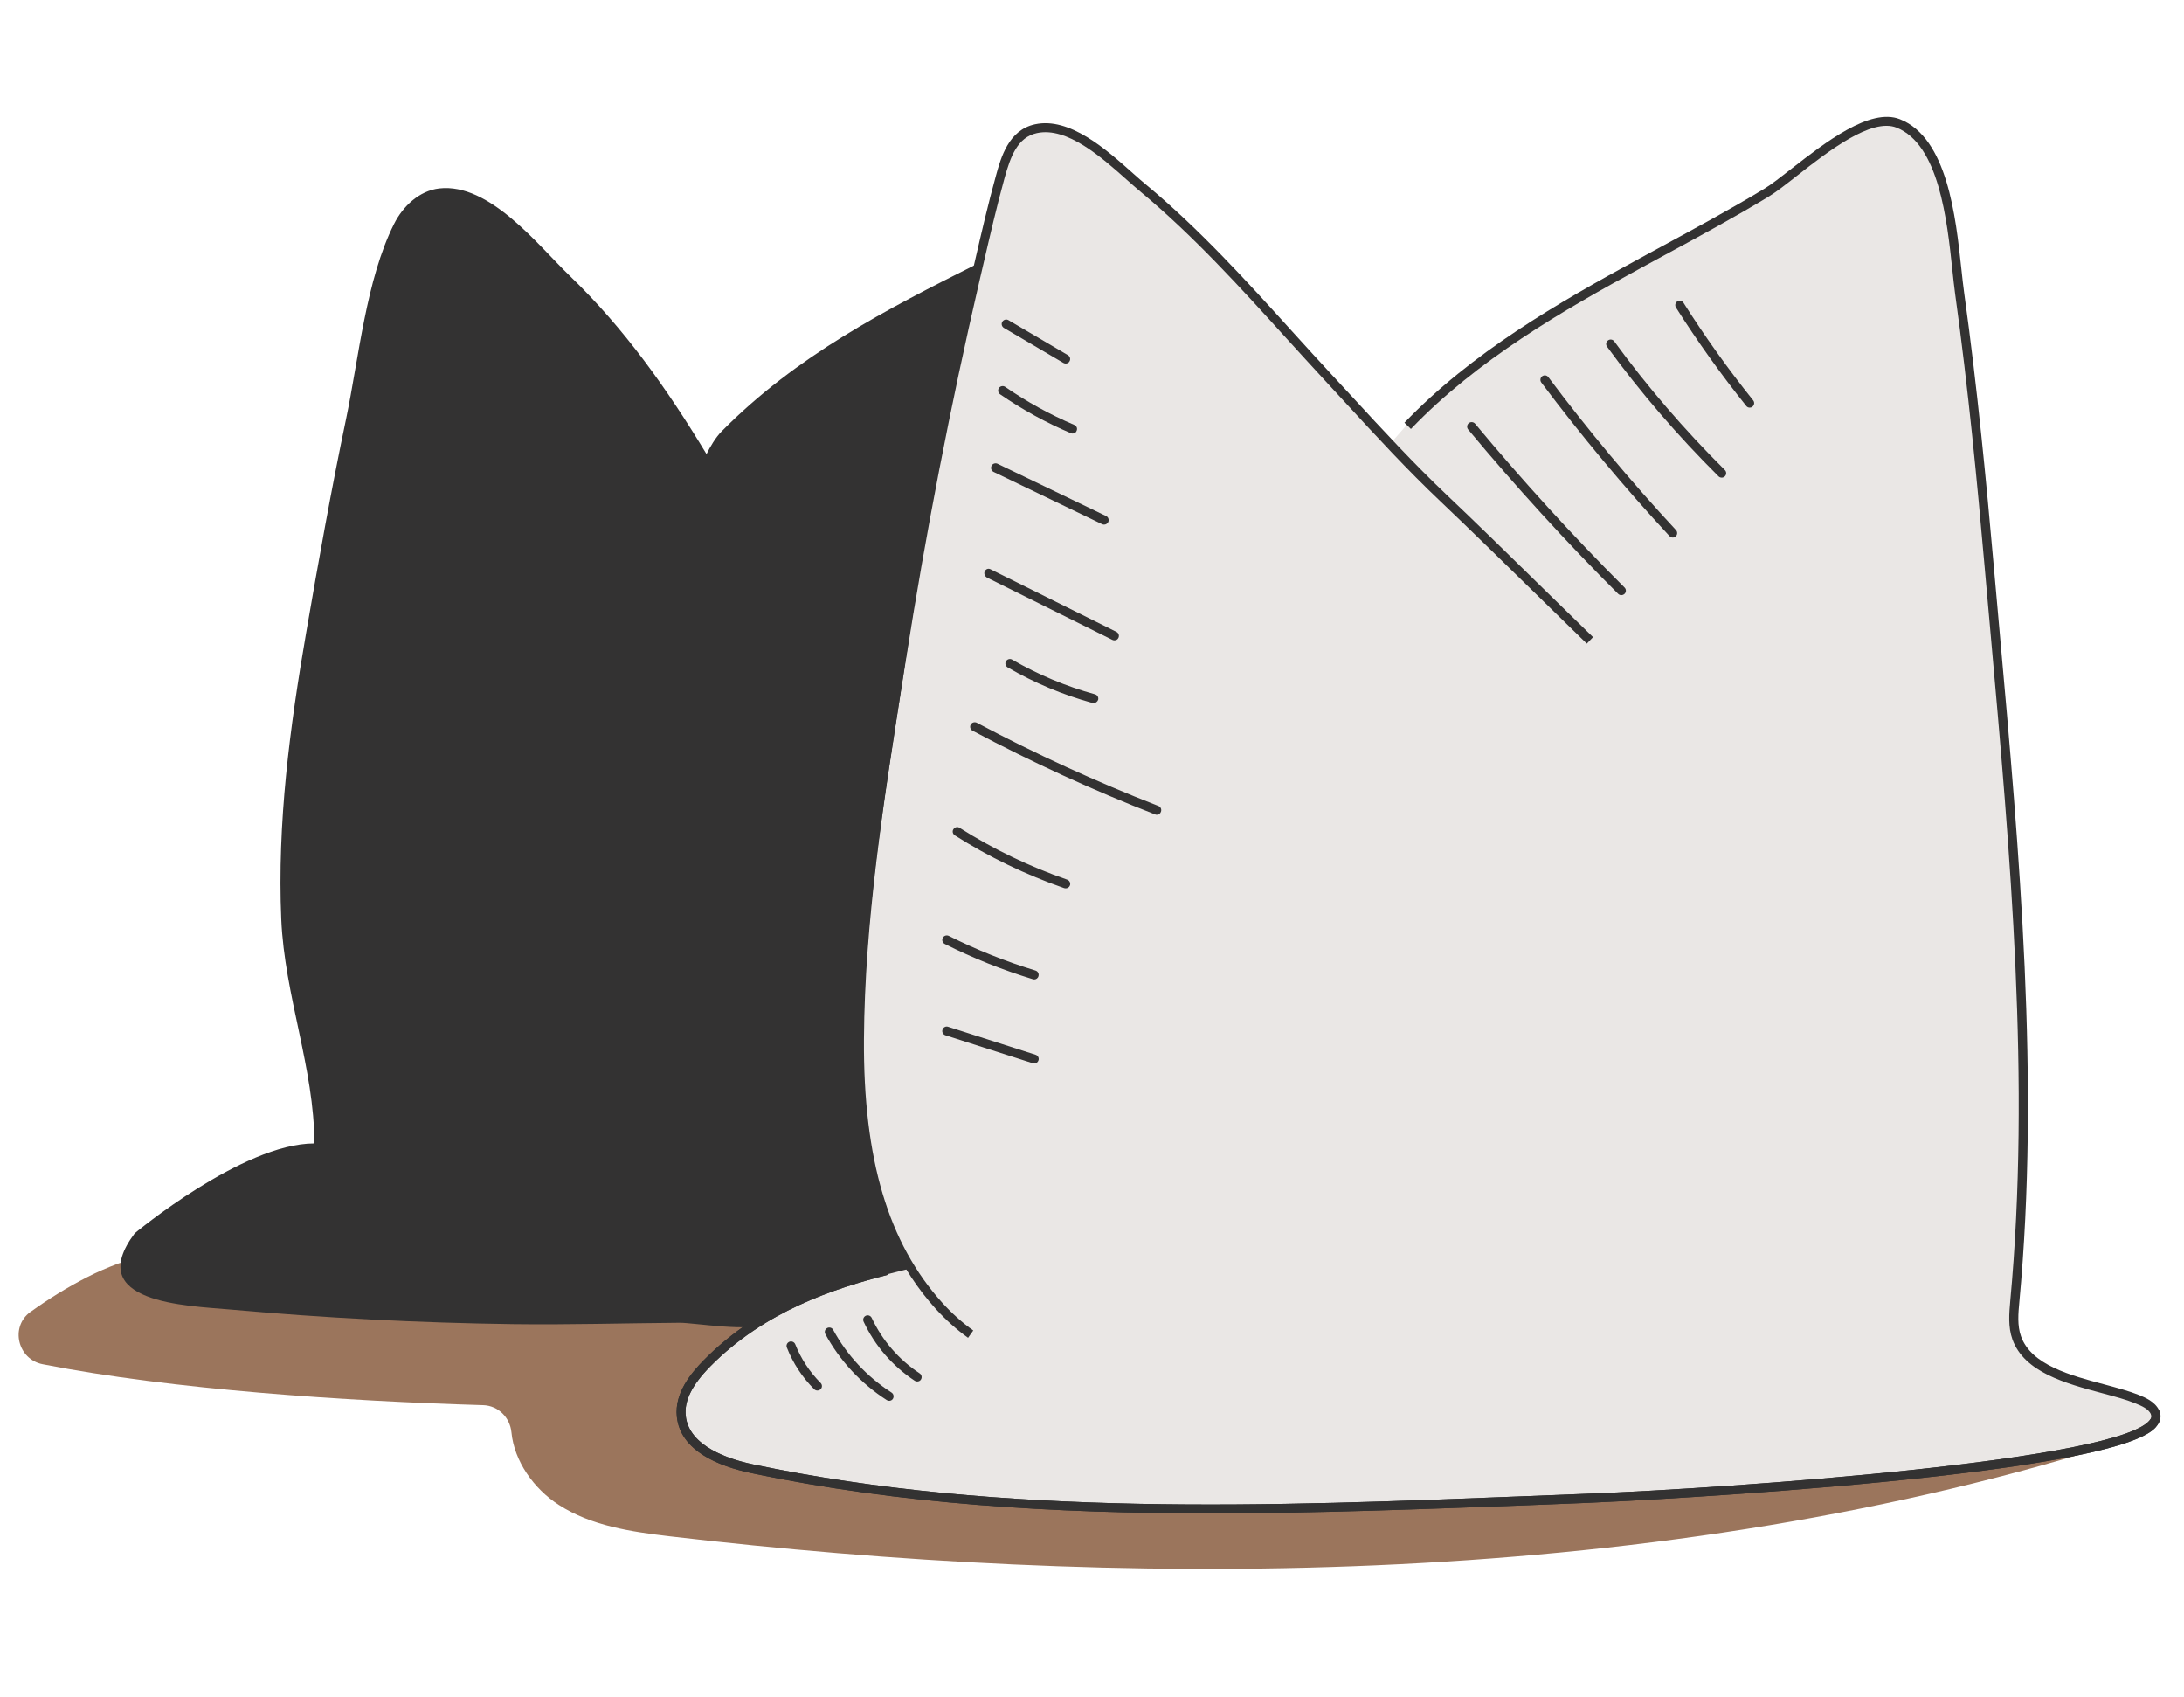 <?xml version="1.0" encoding="utf-8"?>
<!-- Generator: Adobe Illustrator 25.3.1, SVG Export Plug-In . SVG Version: 6.00 Build 0)  -->
<svg version="1.1" xmlns="http://www.w3.org/2000/svg" xmlns:xlink="http://www.w3.org/1999/xlink" x="0px" y="0px"
	 viewBox="0 0 206 160" enable-background="new 0 0 206 160" xml:space="preserve">
<g id="Layer_2">
</g>
<g id="Layer_3">
</g>
<g id="Layer_7">
</g>
<g id="Layer_8">
</g>
<g id="Layer_1">
	<path fill="#9B755C" d="M187.46,132.26c2.84,0.81,14.23,3.19,11.4,4.07c-44.48,13.84-94.42,13.37-135.68,8.54
		c-3.64-0.43-7.4-0.98-10.48-2.97c-2.36-1.52-4.2-4.13-4.46-6.84c-0.14-1.41-1.26-2.52-2.67-2.56c-12.86-0.38-29.27-1.45-41.55-3.86
		c-2.34-0.46-3.09-3.5-1.17-4.92c0.01-0.01,0.01-0.01,0.02-0.01c1.7-1.22,3.49-2.33,5.35-3.28c3.77-1.93,7.99-2.82,12.07-3.89
		c12.57-3.29,30.88-5.9,43.89-5.9c14.66-0.05,29.24,1.94,43.77,3.68C134.1,117.44,161.57,124.92,187.46,132.26z"/>
	<g>
		<path fill="#EAE7E5" d="M85.67,119.04c-3.75-6.29-4.65-13.91-4.6-21.22c0.07-11.9,2.1-23.93,3.93-35.67
			c1.89-12.05,4.2-24.02,6.96-35.9c0.76-3.25,1.48-6.52,2.37-9.74c0.52-1.88,1.2-4.07,3.37-4.54c3.63-0.79,7.67,3.57,10.14,5.62
			c6.45,5.37,11.78,11.74,17.46,17.87c3.54,3.82,2,2.9,5.77,6.46l1.7-1.95c6.28-6.54,14.16-11.11,22.06-15.4
			c3.95-2.15,7.93-4.25,11.78-6.58c2.71-1.64,8.96-7.91,12.44-6.54c4.98,1.96,5.19,11.64,5.79,16c1.19,8.49,2.03,17.06,2.78,25.6
			c2.01,22.84,4.57,46.62,2.43,69.5c-0.11,1.15-0.21,2.35,0.18,3.44c1.43,3.94,8,4.42,11.33,5.76c0.67,0.27,1.39,0.59,1.71,1.24
			c2.59,5.29-48.33,7.92-53.5,8.12c-25.8,0.99-53.43,2.57-78.83-2.78c-2.91-0.61-6.37-2-6.67-4.95c-0.19-1.91,1.09-3.63,2.43-4.99
			c4.71-4.78,10.6-7.14,16.98-8.76L85.67,119.04z"/>
	</g>
	<g>
		<path fill="#333232" d="M72.02,124.77c-0.89,0.89-6.61-0.04-7.87-0.04c-5.26,0.04-10.51,0.2-15.77,0.13
			c-8.91-0.12-17.81-0.58-26.68-1.38c-4.07-0.36-13.92-0.61-8.99-7.19c0,0,10.17-8.47,16.94-8.47c0-7.08-2.81-13.91-3.12-21.14
			c-0.39-9.06,0.81-18.12,2.35-27.03c1.16-6.73,2.36-13.45,3.76-20.13c1.2-5.74,1.89-13.14,4.52-18.39
			c0.84-1.69,2.39-3.14,4.26-3.36c4.76-0.55,9.32,5.35,12.32,8.24c5.17,4.98,9.2,10.69,12.9,16.81c0.32-0.65,0.84-1.56,1.45-2.17
			c7.04-7.11,15.43-11.44,24.25-15.85c0,0-15.25,62.69-10.17,84.72l3.39,10.17l-6.78,1.69l-5.08,1.69
			C73.71,123.08,72.02,124.77,72.02,124.77z"/>
	</g>
	<g>
		<path fill="#333232" d="M114.11,142.7c-14.66,0-29.25-0.85-43.27-3.8c-3.01-0.63-6.67-2.07-7-5.32c-0.23-2.23,1.35-4.11,2.55-5.33
			c5.26-5.34,11.95-7.55,17.18-8.87l0.21,0.82c-5.13,1.3-11.67,3.45-16.79,8.65c-1.72,1.75-2.46,3.23-2.31,4.65
			c0.29,2.89,4.1,4.11,6.33,4.58c23.56,4.96,48.8,3.96,73.21,2.99l5.52-0.22c13.36-0.51,50.77-3.13,53.12-7.06
			c0.09-0.16,0.1-0.29,0.02-0.44c-0.24-0.5-0.84-0.77-1.49-1.03c-0.85-0.35-1.95-0.64-3.11-0.95c-3.44-0.92-7.33-1.96-8.46-5.06
			c-0.43-1.2-0.31-2.49-0.21-3.62c1.93-20.71,0-42.22-1.86-63.02c-0.19-2.14-0.38-4.27-0.57-6.4c-0.67-7.61-1.52-16.6-2.77-25.58
			c-0.09-0.65-0.17-1.41-0.26-2.25c-0.5-4.71-1.27-11.83-5.27-13.41c-2.37-0.93-6.42,2.22-9.37,4.53c-1.06,0.83-1.98,1.55-2.69,1.98
			c-3.19,1.93-6.51,3.73-9.73,5.47l-2.06,1.12c-7.68,4.18-15.7,8.8-21.95,15.32l-0.61-0.59c6.34-6.61,14.42-11.27,22.16-15.48
			l2.06-1.12c3.21-1.74,6.53-3.53,9.7-5.45c0.67-0.4,1.57-1.11,2.61-1.92c3.12-2.43,7.38-5.76,10.2-4.65
			c4.48,1.76,5.27,9.19,5.8,14.11c0.09,0.83,0.17,1.58,0.26,2.22c1.25,9,2.11,18,2.78,25.62c0.19,2.12,0.38,4.26,0.57,6.39
			c1.87,20.84,3.8,42.39,1.86,63.18c-0.1,1.05-0.21,2.24,0.16,3.26c0.97,2.69,4.64,3.67,7.88,4.53c1.19,0.32,2.31,0.62,3.21,0.98
			c0.61,0.25,1.53,0.62,1.93,1.45c0.2,0.41,0.18,0.85-0.06,1.25c-0.47,0.79-1.9,3.17-26.28,5.54c-12.33,1.2-25.05,1.84-27.53,1.94
			l-5.51,0.22C134.3,142.3,124.19,142.7,114.11,142.7z"/>
	</g>
	<g>
		<path fill="#333232" d="M165.04,38.44c-0.12,0-0.25-0.05-0.33-0.16c-2.37-2.96-4.6-6.08-6.63-9.28c-0.12-0.2-0.07-0.46,0.13-0.58
			c0.2-0.12,0.46-0.07,0.58,0.13c2.01,3.17,4.22,6.27,6.57,9.2c0.15,0.18,0.12,0.45-0.07,0.6
			C165.23,38.41,165.14,38.44,165.04,38.44z"/>
	</g>
	<g>
		<path fill="#333232" d="M162.4,45.04c-0.11,0-0.22-0.04-0.3-0.12c-3.85-3.82-7.39-7.94-10.52-12.23c-0.14-0.19-0.1-0.45,0.09-0.59
			c0.19-0.14,0.45-0.1,0.59,0.09c3.1,4.26,6.62,8.34,10.43,12.13c0.17,0.17,0.17,0.43,0,0.6C162.62,44.99,162.51,45.04,162.4,45.04z
			"/>
	</g>
	<g>
		<path fill="#333232" d="M157.78,50.69c-0.11,0-0.23-0.05-0.31-0.14c-4.28-4.61-8.34-9.49-12.09-14.48
			c-0.14-0.19-0.1-0.45,0.08-0.59c0.19-0.14,0.45-0.1,0.59,0.09c3.72,4.97,7.77,9.82,12.03,14.41c0.16,0.17,0.15,0.44-0.02,0.6
			C157.99,50.65,157.89,50.69,157.78,50.69z"/>
	</g>
	<g>
		<path fill="#333232" d="M86.51,130.27c-0.08,0-0.16-0.02-0.23-0.07c-2.09-1.38-3.76-3.3-4.82-5.57c-0.1-0.21-0.01-0.46,0.2-0.56
			c0.21-0.1,0.46-0.01,0.56,0.2c1,2.13,2.56,3.94,4.52,5.23c0.2,0.13,0.25,0.39,0.12,0.59C86.79,130.21,86.65,130.27,86.51,130.27z"
			/>
	</g>
	<g>
		<path fill="#333232" d="M83.87,132.09c-0.08,0-0.16-0.02-0.23-0.07c-2.42-1.55-4.42-3.7-5.79-6.22c-0.11-0.21-0.04-0.46,0.17-0.57
			c0.2-0.11,0.46-0.04,0.57,0.17c1.3,2.4,3.21,4.44,5.5,5.91c0.2,0.13,0.25,0.39,0.13,0.59C84.15,132.02,84.01,132.09,83.87,132.09z
			"/>
	</g>
	<g>
		<path fill="#333232" d="M77.1,131.12c-0.11,0-0.22-0.04-0.3-0.12c-1.12-1.11-2.01-2.47-2.58-3.93c-0.09-0.22,0.02-0.46,0.24-0.55
			c0.21-0.08,0.46,0.02,0.55,0.24c0.53,1.35,1.36,2.61,2.39,3.64c0.17,0.17,0.17,0.43,0,0.6C77.32,131.07,77.21,131.12,77.1,131.12z
			"/>
	</g>
	<g>
		<path fill="#333232" d="M91.31,126.15c-1.08-0.77-2.1-1.69-3.04-2.72c-6.92-7.64-7.67-18.19-7.62-25.45
			c0.07-11.12,1.84-22.41,3.56-33.32l0.38-2.41c1.9-12.12,4.24-24.2,6.97-35.93l0.37-1.59c0.62-2.69,1.26-5.46,2.01-8.17
			c0.47-1.71,1.19-4.3,3.68-4.84c3.26-0.71,6.71,2.36,9.22,4.6c0.46,0.41,0.89,0.79,1.28,1.11c5.05,4.2,9.49,9.1,13.78,13.84
			c1.23,1.36,2.47,2.72,3.72,4.07l1.87,2.02c2.9,3.15,5.9,6.4,8.99,9.33c2.48,2.34,6.08,5.86,9.25,8.97
			c1.68,1.64,3.25,3.18,4.53,4.42l-0.59,0.61c-1.28-1.24-2.86-2.79-4.54-4.43c-3.17-3.1-6.77-6.62-9.24-8.96
			c-3.12-2.95-6.12-6.21-9.03-9.37l-1.86-2.02c-1.25-1.35-2.49-2.72-3.73-4.08c-4.27-4.71-8.69-9.59-13.69-13.75
			c-0.4-0.33-0.83-0.72-1.3-1.13c-2.38-2.12-5.64-5.02-8.48-4.4c-1.84,0.4-2.49,2.23-3.05,4.24c-0.74,2.68-1.38,5.45-2,8.13
			l-0.37,1.59c-2.72,11.7-5.06,23.77-6.96,35.87l-0.38,2.41c-1.71,10.88-3.48,22.14-3.55,33.19c-0.07,11.32,2.29,19.23,7.4,24.88
			c0.9,0.99,1.88,1.87,2.91,2.6L91.31,126.15z"/>
	</g>
	<g>
		<path fill="#333232" d="M152.93,56.12c-0.11,0-0.22-0.04-0.3-0.12c-4.93-4.92-9.69-10.14-14.15-15.5
			c-0.15-0.18-0.12-0.45,0.06-0.6s0.45-0.12,0.6,0.06c4.44,5.34,9.18,10.54,14.09,15.44c0.17,0.17,0.17,0.43,0,0.6
			C153.14,56.08,153.03,56.12,152.93,56.12z"/>
	</g>
	<g>
		<path fill="#333232" d="M100.52,34.28c-0.07,0-0.15-0.02-0.22-0.06l-5.61-3.3c-0.2-0.12-0.27-0.38-0.15-0.58
			c0.12-0.2,0.38-0.27,0.58-0.15l5.61,3.3c0.2,0.12,0.27,0.38,0.15,0.58C100.81,34.21,100.66,34.28,100.52,34.28z"/>
	</g>
	<g>
		<path fill="#333232" d="M101.18,40.88c-0.06,0-0.11-0.01-0.17-0.03c-2.34-0.99-4.59-2.23-6.68-3.67c-0.19-0.13-0.24-0.4-0.11-0.59
			c0.13-0.19,0.4-0.24,0.59-0.11c2.04,1.41,4.24,2.62,6.52,3.59c0.22,0.09,0.32,0.34,0.22,0.55
			C101.5,40.78,101.35,40.88,101.18,40.88z"/>
	</g>
	<g>
		<path fill="#333232" d="M104.14,49.47c-0.06,0-0.12-0.01-0.18-0.04L93.72,44.5c-0.21-0.1-0.3-0.35-0.2-0.57
			c0.1-0.21,0.36-0.3,0.57-0.2l10.24,4.93c0.21,0.1,0.3,0.35,0.2,0.57C104.45,49.38,104.3,49.47,104.14,49.47z"/>
	</g>
	<g>
		<path fill="#333232" d="M105.12,60.38c-0.06,0-0.13-0.01-0.19-0.04l-11.82-5.87c-0.21-0.1-0.33-0.38-0.23-0.59
			c0.1-0.21,0.32-0.31,0.53-0.21l11.89,5.91c0.21,0.1,0.3,0.36,0.19,0.57C105.43,60.29,105.28,60.38,105.12,60.38z"/>
	</g>
	<g>
		<path fill="#333232" d="M103.16,66.3c-0.04,0-0.07,0-0.11-0.01c-2.8-0.77-5.5-1.9-8.01-3.36c-0.2-0.12-0.27-0.38-0.15-0.58
			c0.12-0.2,0.38-0.27,0.58-0.15c2.45,1.42,5.08,2.52,7.81,3.27c0.23,0.06,0.36,0.29,0.3,0.52C103.51,66.17,103.34,66.3,103.16,66.3
			z"/>
	</g>
	<g>
		<path fill="#333232" d="M109.11,76.83c-0.05,0-0.1-0.01-0.15-0.03c-5.87-2.28-11.66-4.94-17.23-7.9
			c-0.21-0.11-0.28-0.37-0.17-0.57c0.11-0.21,0.37-0.28,0.57-0.18c5.53,2.94,11.3,5.58,17.13,7.85c0.22,0.08,0.33,0.33,0.24,0.55
			C109.44,76.73,109.28,76.83,109.11,76.83z"/>
	</g>
	<g>
		<path fill="#333232" d="M100.52,83.77c-0.05,0-0.09-0.01-0.14-0.02c-3.62-1.26-7.09-2.93-10.32-4.98
			c-0.2-0.13-0.26-0.39-0.13-0.58c0.13-0.2,0.39-0.26,0.58-0.13c3.18,2.01,6.59,3.66,10.15,4.89c0.22,0.08,0.34,0.32,0.26,0.54
			C100.86,83.66,100.7,83.77,100.52,83.77z"/>
	</g>
	<g>
		<path fill="#333232" d="M97.55,92.36c-0.04,0-0.08-0.01-0.12-0.02c-2.85-0.87-5.65-1.98-8.32-3.33c-0.21-0.11-0.29-0.36-0.19-0.57
			c0.11-0.21,0.36-0.29,0.57-0.19c2.62,1.32,5.38,2.42,8.18,3.27c0.22,0.07,0.35,0.3,0.28,0.53C97.9,92.24,97.73,92.36,97.55,92.36z
			"/>
	</g>
	<g>
		<path fill="#333232" d="M97.55,100.28c-0.04,0-0.09-0.01-0.13-0.02l-8.25-2.64c-0.22-0.07-0.35-0.31-0.27-0.53
			c0.07-0.22,0.31-0.35,0.53-0.27l8.25,2.64c0.22,0.07,0.35,0.31,0.27,0.53C97.9,100.16,97.73,100.28,97.55,100.28z"/>
	</g>
	<g>
		<path fill="#333232" d="M94.33,16.67c-2.14,9.21-4.16,18.44-5.87,27.73c-0.85,4.65-1.69,9.29-2.44,13.95l-2.16,14.01
			c-1.41,9.33-2.58,18.73-2.45,28.15c0.09,4.69,0.65,9.42,2.2,13.86c0.76,2.22,1.8,4.35,3.12,6.3c1.33,1.94,2.89,3.75,4.8,5.14
			c-1.96-1.34-3.58-3.11-4.97-5.02c-1.39-1.92-2.5-4.05-3.34-6.27c-1.66-4.47-2.29-9.25-2.46-13.98c-0.27-9.5,0.91-18.94,2.26-28.29
			c1.46-9.34,2.9-18.69,4.79-27.96c0.94-4.63,1.94-9.26,3.01-13.86C91.92,25.81,93.16,21.25,94.33,16.67z"/>
	</g>
	<g>
		<path fill="#333232" d="M114.11,142.7c-14.66,0-29.25-0.85-43.27-3.8c-3.01-0.63-6.67-2.07-7-5.32c-0.23-2.23,1.35-4.11,2.55-5.33
			c5.26-5.34,11.95-7.55,17.18-8.87l0.21,0.82c-5.13,1.3-11.67,3.45-16.79,8.65c-1.72,1.75-2.46,3.23-2.31,4.65
			c0.29,2.89,4.1,4.11,6.33,4.58c23.56,4.96,48.8,3.96,73.21,2.99l5.52-0.22c13.36-0.51,50.77-3.13,53.12-7.06
			c0.09-0.16,0.1-0.29,0.02-0.44l0.76-0.37c0.2,0.42,0.18,0.85-0.06,1.25c-0.47,0.79-1.9,3.17-26.28,5.54
			c-12.33,1.2-25.05,1.84-27.53,1.94l-5.51,0.22C134.3,142.3,124.19,142.7,114.11,142.7z"/>
	</g>
</g>
<g id="Layer_4">
</g>
<g id="Layer_5">
</g>
<g id="Layer_6" display="none">
</g>
</svg>
